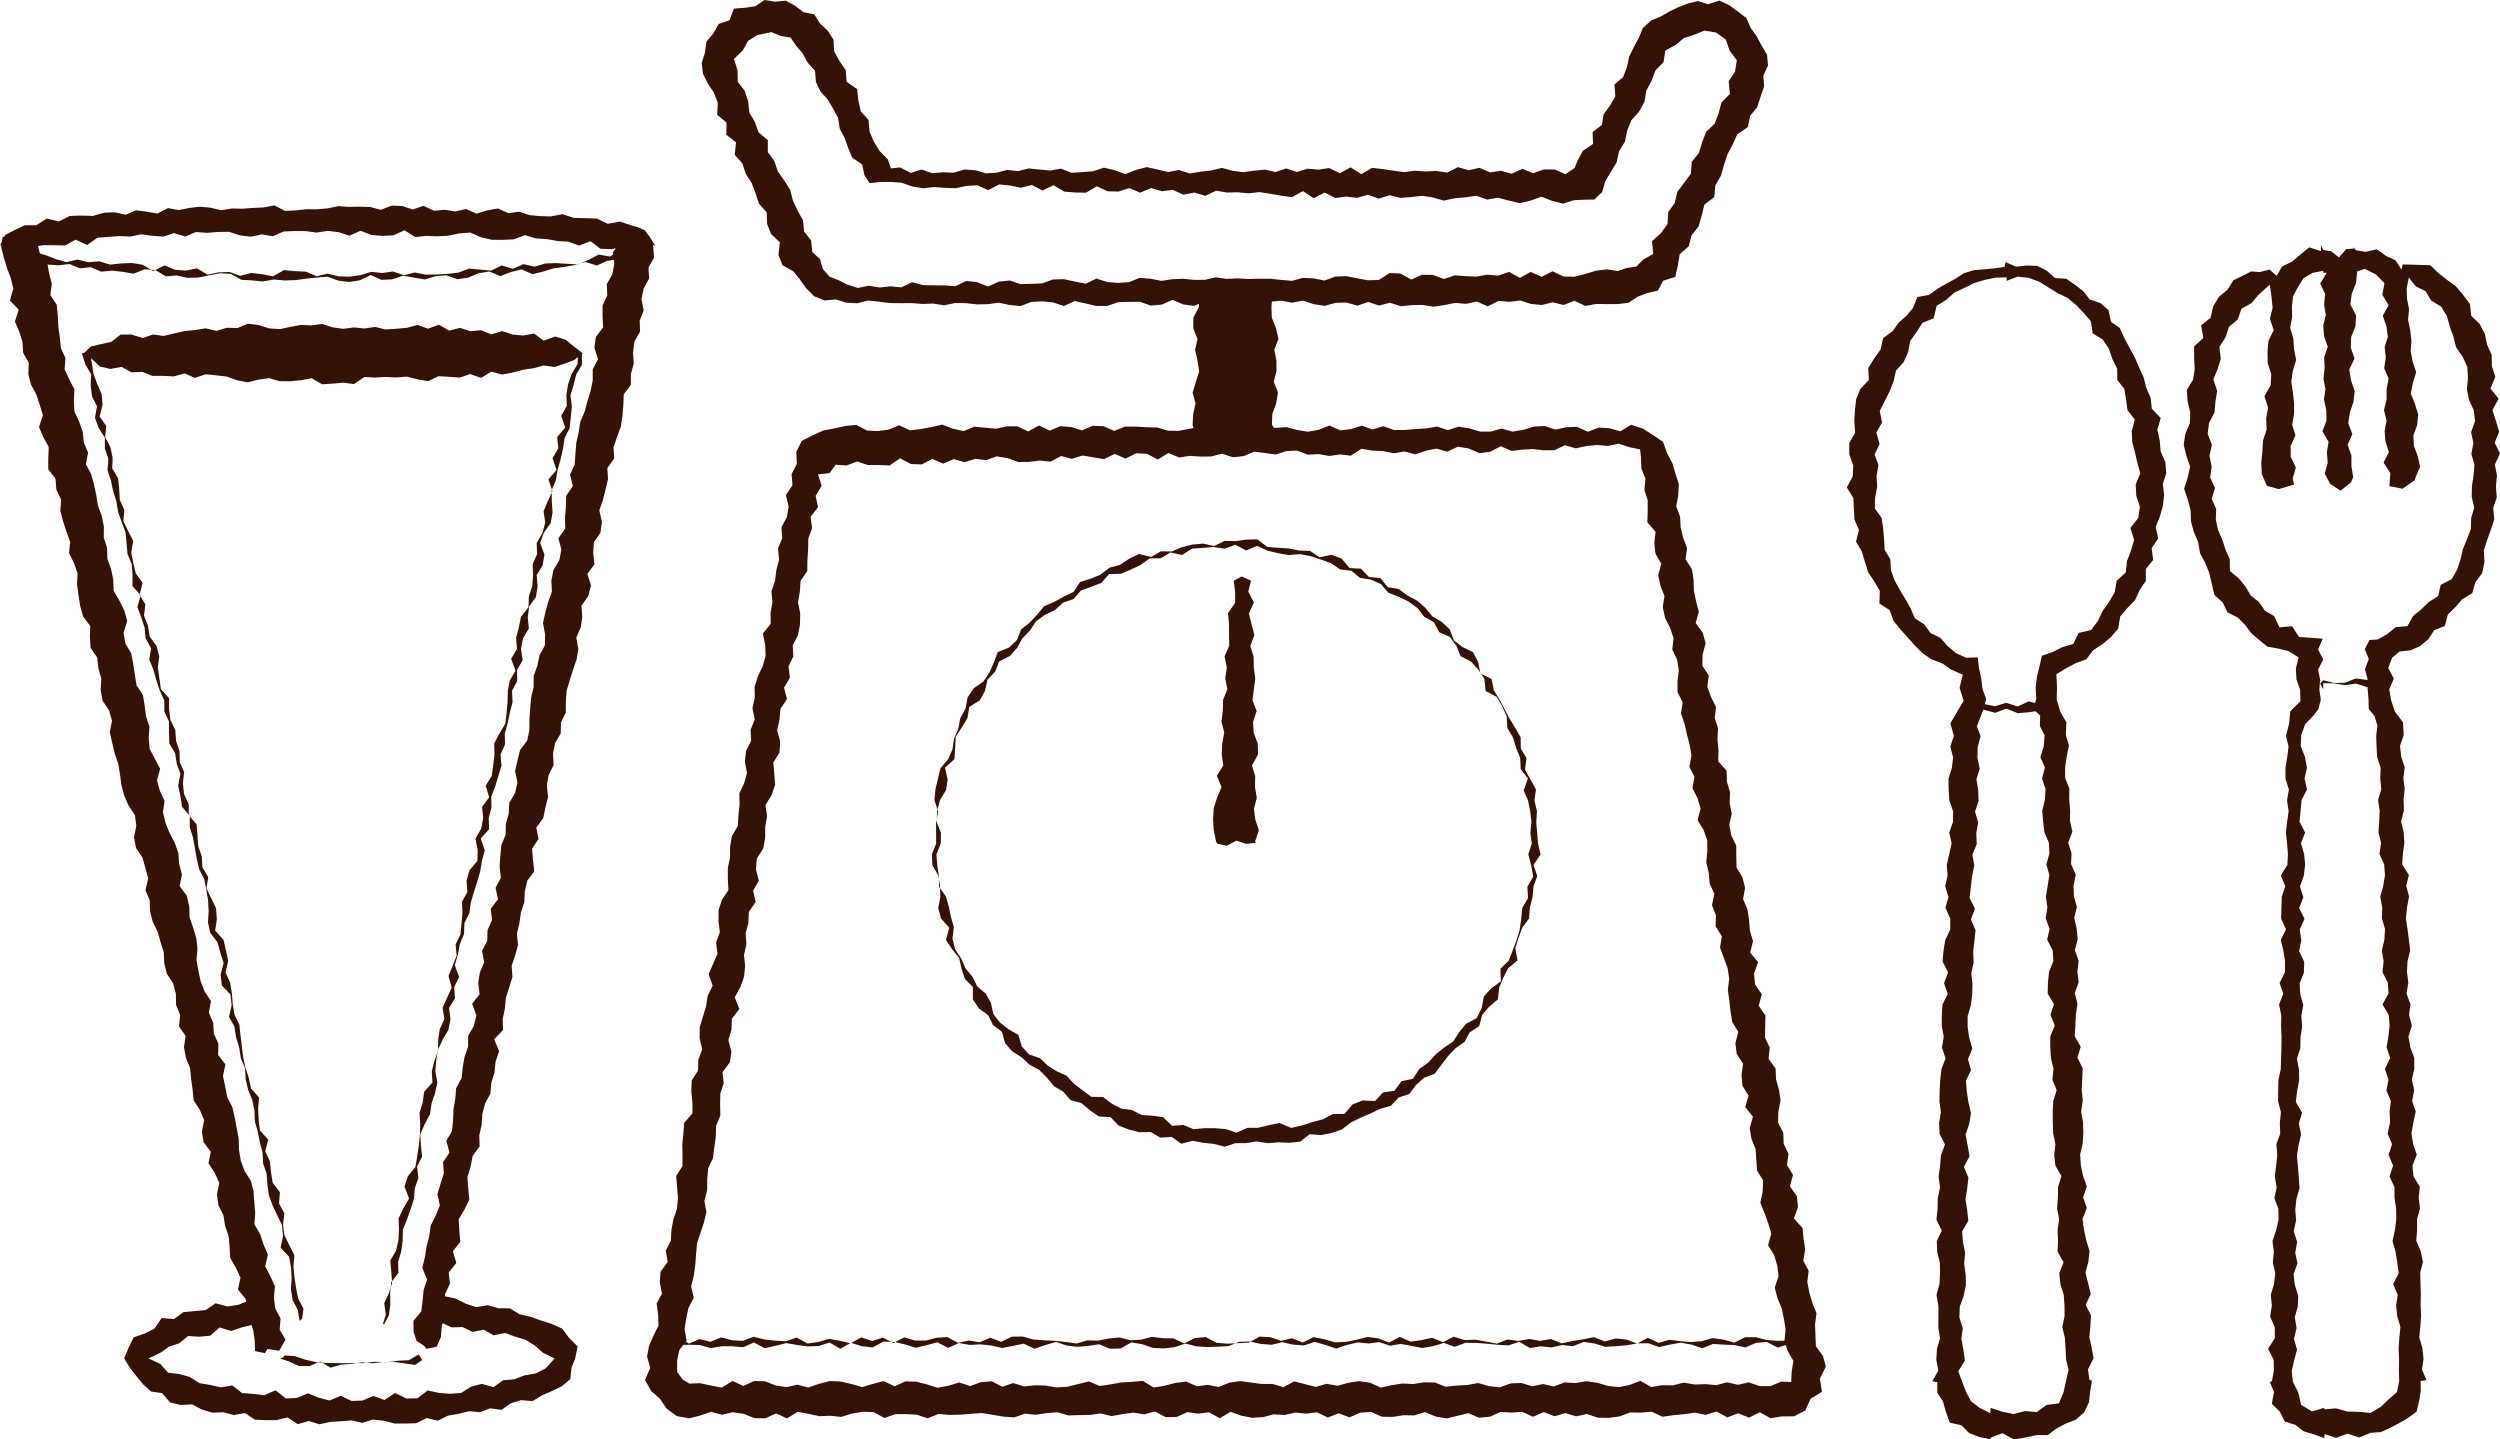 <?xml version="1.0" encoding="utf-8"?>
<!-- Generator: Adobe Illustrator 15.1.0, SVG Export Plug-In . SVG Version: 6.00 Build 0)  -->
<!DOCTYPE svg PUBLIC "-//W3C//DTD SVG 1.1//EN" "http://www.w3.org/Graphics/SVG/1.1/DTD/svg11.dtd">
<svg version="1.1" id="レイヤー_1" xmlns="http://www.w3.org/2000/svg" xmlns:xlink="http://www.w3.org/1999/xlink" x="0px"
	 y="0px" width="490.246px" height="282.27px" viewBox="0 0 490.246 282.27" enable-background="new 0 0 490.246 282.27"
	 xml:space="preserve">
<path fill="#351207" d="M308.617,39.266l2.125-0.109l1.901-0.025l1.526-1.441l0.606-2.124l1.115-1.875l1.138-1.864l0.465-2.187
	l1.152-1.854l0.442-2.191l0.82-2.015l1.505-1.686l1.056-1.899l0.375-2.228l1.017-1.918l0.773-2.037l1.589-1.641l0.335-2.247
	l2.102-1.17l1.538-1.288l1.917-0.611l2.105-0.855l2.289,0.374l1.91,1.36l0.765,2.21l1.403,1.858l-0.355,2.275l-1.241,1.815
	l0.241,2.535l-1.637,1.634l-0.578,2.138l-0.768,2.046l-1.675,1.612l-0.794,2.029l-0.621,2.111l-1.408,1.738l-0.171,2.33l-1.32,1.777
	l-1.338,1.772l-0.508,2.165l-1.271,1.802l-0.146,2.339l-1.272,1.801l-1.767,1.561l0.234,2.519l-1.964,1.102l-1.327,1.357
	l-1.89,0.289l-1.753,0.595l-2.146-0.329l-2.136,0.268l-2.125,0.641l-2.128,0.544l-2.135-0.052l-2.149-1.022l-2.112,1.091
	l-2.148-0.956l-2.114,1.168l-2.151-1.18l-2.121,0.733l-2.135-0.185l-2.127,0.372l-2.132-0.086l-2.135-0.154l-2.119,0.719
	l-2.141-0.807l-2.132-0.034l-2.115,0.951l-2.147-1.203l-2.129-0.075l-2.104,1.36l-2.13,0.057l-2.137-0.403l-2.136-0.405l-2.13,0.08
	l-2.117,0.782l-2.138-0.436l-2.131-0.085l-2.122,0.575l-2.133-0.184l-2.134-0.238l-2.13,0.008l-2.128,0.049l-2.133-0.122
	l-2.128,0.103l-2.134-0.305l-2.119,0.484l-2.129,0.014l-2.134-0.215l-2.13,0.074l-2.123,0.333l-2.134-0.408l-2.131-0.189
	l-2.113,0.853l-2.126,0.147l-2.132-0.166l-2.142-0.68l-2.112,1.007l-2.135-0.433l-2.134-0.459l-2.126,0.053l-2.113,0.768
	l-2.126,0.087l-2.126,0.061l-2.139-0.715l-2.126,0.226l-2.113,0.967l-2.143-0.87l-2.131-0.237l-2.108,1.04l-2.128-0.159
	l-2.125-0.011l-2.125-0.048l-2.134-0.571l-2.109,1.011l-2.128-0.206l-2.122,0.24l-2.134-0.361l-2.121,0.448l-2.14-0.676l-1.59-0.817
	l-1.845-0.73l-1.309-1.48l-0.558-1.956l-1.52-1.409l-0.224-2.249l-1.372-1.744l-0.225-2.244l-1.071-1.872l-0.9-1.946l-0.541-2.101
	l-1.143-1.834l-1.274-1.78l-0.68-2.041l-1.285-1.775v-2.339l-1.829-1.534l-0.703-2.031l-1.097-1.853l-0.242-2.235l-0.679-2.038
	l-1.343-1.744l-0.044-2.231l-0.691-2.257l1.731-1.671l1.015-1.867l1.82-1.134l2.745-0.587l1.816,0.752l1.964,0.311l1.109,1.644
	l1.25,1.455l0.99,1.818l1.44,1.594L160,16.078l0.887,1.855l1.435,1.591l1.041,1.781l0.985,1.804l0.323,2.134l0.957,1.816
	l0.691,1.952l0.796,1.901l1.948,1.334l0.443,2.074l1.023,1.597l1.979-0.229l2.138-0.012l2.13,0.15l2.117,0.739l2.126,0.359
	l2.136-0.239l2.125,0.153l2.13,0.065l2.142-0.447l2.133-0.126l2.11,0.955l2.157-1.122l2.126,0.217l2.118,0.438l2.144-0.543
	l2.103,1.078l2.151-1.03l2.1,1.247l2.126,0.178l2.125,0.043l2.153-1.257l2.104,0.98l2.128,0.054l2.143-0.689l2.108,0.9l2.15-0.902
	l2.115,0.627l2.134-0.273l2.107,0.953l2.139-0.431l2.113,0.659l2.152-1.02l2.119,0.367l2.13-0.05l2.124,0.197l2.134-0.232
	l2.119,0.334l2.117,0.363l2.121,0.294l2.156-1.193l2.097,1.397l2.152-1.112l2.101,1.068l2.134-0.274l2.12,0.246l2.14-0.597
	l2.112,0.745l2.143-0.654l2.115,0.522l2.13-0.172l2.131-0.244l2.118,0.327l2.109,0.615l2.136-0.45l2.13-0.196l2.134-0.309
	l2.111,0.752l2.135-0.36l2.114,0.549l2.113,0.511l2.136-0.489l2.141-0.779l2.105,0.818l2.109,0.549L308.617,39.266z M149.938,0
	l-1.814,1.219l-1.975,0.302l-2.251,0.17l-0.835,2.265l-2.132,0.746L139.9,6.516l-1.377,1.672l-0.284,2.128l-0.648,2.05l0.275,2.127
	l0.962,1.924l1.132,1.699l0.785,2.003l-0.102,2.391l1.83,1.538l-0.044,2.362l1.9,1.506l-0.25,2.45l1.501,1.676l0.661,2.05
	l1.171,1.825l0.751,2.009l0.69,2.037l1.488,1.684l0.092,2.299l0.797,1.985l1.702,1.593l-0.273,2.457l0.76,2l2.184,1.257l1.268,1.591
	l1.229,1.721l1.553,1.538l2.01,0.832l2.226-0.203l2.041,0.639l2.141,0.12l2.142-0.54l2.137,0.22l2.138,0.274l2.137,0.027
	l2.134-0.015l2.132,0.158l2.135-0.069l2.136,0.341l2.134-0.45l2.135,0.022l2.133,0.25l2.135-0.037l2.133-0.298l2.134,0.441
	l2.132,0.226l2.13-0.818l2.133-0.112l2.133,0.201l2.13,0.716l2.128-0.972l2.13,0.468l2.133,0.494l2.131-0.018l2.132-0.732
	l2.133-0.053l2.133-0.025l2.131,0.75l2.132-0.19l2.133-0.934l2.132,0.906l2.132,0.273l2.131-1.006l2.133,0.195l2.132,0.046
	l2.131,0.083l2.13,0.606l2.131-0.976l2.131,0.242l2.133-0.205l2.131,0.395l2.131-0.412l2.13,0.712l2.129,0.319l2.131-0.596
	l2.13-0.05l2.131,0.597l2.133-0.715l2.131,0.701l2.129-0.553l2.129,0.698l2.129-0.226l2.127-0.041l2.13,0.351l2.128-0.308
	l2.131-0.45l2.131,0.201l2.132-0.461l2.13,0.943l2.128-1.057l2.127,0.174l2.128-0.259l2.127,0.681l2.127,0.199l2.126-0.528
	l2.128,0.532l2.127-0.83l2.128,1.02l2.129-0.397l2.132,0.031l2.13-0.009l2.086-0.258l1.8-1.196l1.853-0.708l2.112-0.486l1.021-1.929
	l2.368-0.75l0.505-2.186l0.366-2.244l1.774-1.567l0.555-2.149l1.385-1.752l0.601-2.125l0.537-2.154l1.936-1.48l0.212-2.31
	l1.097-1.886l0.595-2.126l0.693-2.081l1.013-1.923l0.898-1.982l2.069-1.416l0.447-2.197l1.4-1.737l0.675-2.082l0.67-1.973
	l-0.148-2.107l0.917-1.999l-0.196-2.101l-1.099-1.845l-0.948-1.777l-1.152-1.625l-0.872-1.948l-1.649-1.268l-1.693-1.256
	l-1.935-0.88l-2.238,0.702l-1.959-0.619l-1.972,0.47l-1.847,0.729l-1.757,0.842l-1.697,0.97l-1.959,0.831l-1.561,1.428l-0.801,1.956
	l-0.987,1.815l-0.907,1.854l-0.444,2.072l-0.732,1.929l-1.708,1.462l0.167,2.362l-1.041,1.778l-1.24,1.687l-0.354,2.104
	l-1.816,1.408l0.082,2.32l-1.968,1.334l-1.006,1.796l-0.651,1.595l-1.789,1.216l-2.114-0.933l-2.109-0.004l-2.11,0.739l-2.109-0.852
	l-2.107,0.952l-2.104-0.579l-2.107,0.321l-2.107-0.903l-2.107,0.48l-2.108-0.61l-2.106,1.068l-2.105-0.317l-2.106,0.1l-2.105-0.149
	l-2.106,0.282l-2.103-0.285l-2.105-0.314l-2.105-0.246l-2.102,1.243l-2.102-1.349l-2.103,1.162l-2.104-1.019l-2.105,0.322
	l-2.099-0.195l-2.105,0.646l-2.105-0.696l-2.105,0.702l-2.104-0.473l-2.106,0.22l-2.104,0.294l-2.103-0.278l-2.105-0.565
	l-2.105,0.499l-2.104,0.245l-2.104,0.358l-2.102-0.705l-2.104,0.411l-2.103-0.5l-2.105-0.463l-2.104,0.539l-2.104,0.828l-2.102-0.77
	l-2.102-0.499l-2.102,0.718l-2.102,0.157l-2.104,0.136l-2.105-0.815l-2.104,0.371l-2.101-0.194l-2.102-0.218l-2.101,0.526
	l-2.1-0.237l-2.101,0.55L193.325,34l-2.103-0.627l-2.104-0.132l-2.104,0.627l-2.102-0.087l-2.102,0.184l-2.1-0.722l-2.099,0.67
	l-2.099-1.077l-1.798,0.187l-0.615-1.762l-1.61-1.645l-1.141-1.847l-0.836-1.98l-0.188-2.268l-1.521-1.676l-0.48-2.131l-0.243-2.24
	l-2.07-1.436l-0.161-2.274l-1.235-1.804l-1.042-1.885l-0.121-2.294l-1.124-1.754l-1.513-1.406l-1.125-1.788l-2.148-0.449l-1.61-1.24
	l-1.842-1.014l-2.099,0.191L149.945,0H149.938z"/>
<polygon fill="#351207" points="250.065,87.532 247.804,87.885 245.593,86.847 243.379,87.011 241.165,87.792 238.95,88.104 
	236.731,87.87 234.725,87.252 234.47,85.378 233.867,83.282 233.986,81.183 234.446,79.085 233.873,76.985 234.512,74.887 
	235.166,72.788 234.823,70.688 234.352,68.592 234.837,66.493 234.003,64.391 234.012,62.29 235.112,60.188 235.055,58.083 
	234.846,56.327 236.721,56.161 238.933,56.083 241.147,55.613 243.361,55.608 245.576,56.04 247.794,56.08 250.222,55.757 
	249.489,58.076 249.326,60.173 249.397,62.271 250.225,64.369 250.697,66.47 249.882,68.566 250.3,70.667 250.322,72.766 
	249.781,74.863 250.611,76.961 250.267,79.062 249.503,81.165 249.423,83.266 250.672,85.364 "/>
<path fill="#351207" d="M349.328,277.756l-2.12,0.36l-2.12-1.176L342.969,278l-2.119-0.862l-2.118,0.809l-2.119-1.151l-2.118,0.651
	l-2.118-0.421l-2.119,0.298l-2.119,0.193l-2.119,0.312l-2.12-1.001l-2.12,0.194l-2.119-0.035l-2.118,0.781l-2.117,0.282
	l-2.116-0.042l-2.116-0.73l-2.115,0.465l-2.114-0.631l-2.114,0.613l-2.114-0.816l-2.114,0.911l-2.115-0.965l-2.115,0.153
	l-2.115-0.129l-2.116,0.94l-2.117,0.196l-2.118-0.891l-2.12,0.521l-2.121,0.511l-2.12-0.364l-2.12-0.884l-2.118,0.651l-2.117-0.034
	l-2.117,0.33l-2.117-0.037l-2.116-0.944l-2.117,0.15l-2.117,0.918l-2.118-0.801l-2.119,0.838l-2.119-1.021l-2.122,0.251
	l-2.121-0.212l-2.12,0.481l-2.119-0.13l-2.119,0.555l-2.118,0.125l-2.118-0.415l-2.119-0.758l-2.12,1.252l-2.121-1.158l-2.122,0.269
	l-2.122-0.293l-2.12,0.95l-2.12,0.029l-2.119-1.119l-2.121,0.571l-2.12-0.346l-2.122,0.303l-2.123,0.382l-2.121-0.518l-2.12,0.288
	l-2.121,0.036l-2.122,0.067l-2.122-0.623l-2.123,0.166l-2.121,0.32l-2.121-0.215l-2.122,0.732l-2.124-0.15l-2.122-0.357
	l-2.122-0.346l-2.123,0.152l-2.123,0.173l-2.118,0.045l-2.121-0.184l-2.123,0.845l-2.12-0.699l-2.119-0.123l-2.119,0.016
	l-2.124,0.742l-2.123-1.147l-2.121-0.068l-2.122,0.36l-2.125,0.646l-2.122-0.222l-2.125,0.084l-2.124-0.459l-2.126-0.41
	l-2.125,1.302l-2.125-0.985l-2.126,0.979l-2.122-0.046l-2.125-0.842l-2.127-0.313l-2.128,0.486l-2.128-0.564l-2.131,0.722
	l-2.132,0.549l-2.45-0.44l-1.986-1.442l-1.308-1.925l-1.745-1.558l-1.196-2.173l1.023-2.347l-0.627-2.234l0.388-2.072l0.871-1.995
	l0.976-1.976l-0.051-2.143l-0.306-2.183l1.042-1.966l-0.423-2.202l0.157-2.108l1.399-1.91l-0.382-2.196l0.999-1.977l0.11-2.119
	l0.392-2.076l0.691-2.029l0.205-2.106l-0.181-2.168l-0.173-2.166l1.219-1.94l0.018-2.133l-0.04-2.144l0.212-2.101l0.153-2.111
	l1.629-1.875l-0.011-2.139l-0.217-2.173l0.081-2.126l1.245-1.941l0.053-2.132l0.754-2.019l-0.505-2.219l0.032-2.133l0.608-2.04
	l0.62-2.038l0.331-2.085l0.965-1.983l-0.788-2.267l0.878-2.001l0.859-2.003l-0.27-2.183l0.727-2.021l-0.251-2.18l0.01-2.138
	l0.647-2.035l1.288-1.935l-0.125-2.162l0.004-2.14l0.432-2.071l0.014-2.137l0.361-2.082l1.156-1.956l0.121-2.122l0.225-2.104
	l-0.058-2.15l0.94-1.991l0.573-2.05l-0.428-2.21l0.252-2.101l0.983-1.983l-0.11-2.16l0.809-2.007l-0.444-2.212l0.461-2.068
	l-0.033-2.145l0.641-2.035l0.942-1.987l0.574-2.05l-0.082-2.156l-0.458-2.214l1.535-1.895l-0.02-2.147l0.359-2.084l-0.184-2.174
	l0.699-2.03l0.256-2.104l0.536-2.058l-0.217-2.179l0.824-2.013l-0.137-2.163l1.06-1.974l0.345-2.092l-0.543-2.234l1.294-1.938
	l-0.171-2.179l1.024-1.989l-0.108-2.376l1.084-2.15l2.154-1.098l2.065-0.935l2.242-0.422l2.106-0.476l2.107-0.202l2.109,1.115
	l2.11,0.091l2.11-0.274l2.108-0.855l2.107,0.99l2.107-0.249l2.106-0.387l2.105-0.484l2.106,0.817l2.106,0.443l2.106-0.852
	l2.107,0.199l2.108,0.203l2.109-0.465l2.11-0.007l2.111,1.007l2.109-1.182l2.108,1.013l2.107-0.871l2.108,0.17l2.107,0.662
	l2.108-0.916l2.109,0.091l2.109,0.924l2.112-0.848l2.111,0.002l2.109,0.126l2.109,0.048l2.108,0.631l2.109,0.024l2.11-0.401
	l2.111-0.398l2.111,0.715l2.111-0.896l2.109,0.426l2.109-0.438l2.111,0.822l2.111-0.575l2.112,0.17l2.109-0.155l2.11,0.567
	l2.111,0.337l2.112-0.372l2.111-0.845l2.111,0.953l2.111-0.254l2.112-0.669l2.106,0.753l2.11-0.652l2.112,0.76l2.108-0.01
	l2.108-0.182l2.108-0.13l2.112-0.357l2.111,0.692l2.11-0.671l2.11,0.334l2.114,0.633l2.112-0.012l2.113-0.599l2.113,0.614
	l2.114-0.34l2.113-0.653l2.115-0.099l2.114,0.687l2.111-0.453l2.113-0.082l2.115,0.962l2.117-0.812l2.117,0.127l2.121,0.598
	l2.12-1.28l2.349,0.764l1.967,1.282l1.947,1.287l0.787,2.208l1.07,2.04l0.581,2.041l0.659,2.027l-0.116,2.157l-0.394,2.202
	l0.758,2.01l0.11,2.117l0.502,2.052l0.75,2.012l-0.299,2.187l1.263,1.927l0.318,2.085l0.064,2.128l0.416,2.072l0.548,2.049
	l-0.613,2.245l1.389,1.912l0.556,2.048l-0.6,2.241l-0.046,2.146l1.27,1.928l-0.294,2.187l0.724,2.018l0.994,1.974l-0.262,2.182
	l0.655,2.031l-0.123,2.161l0.211,2.107l-0.059,2.152l1.649,1.869l0.055,2.133l0.604,2.041l-0.063,2.15l0.41,2.071l-0.485,2.222
	l0.401,2.073l0.963,1.981l0.016,2.141l0.037,2.138l1.164,1.95l0.519,2.056l-0.389,2.206l0.842,2.001l0.327,2.087l0.163,2.116
	l0.614,2.041l-0.562,2.238l1.556,1.884l-0.802,2.275l0.207,2.108l1.329,1.922l-0.611,2.246l1.314,1.926l-0.045,2.15l-0.048,2.151
	l0.943,1.987l-0.239,2.185l1.386,1.914l0.089,2.129l0.574,2.049l0.315,2.093l-0.45,2.213l-0.034,2.149l1.025,1.975l0.059,2.132
	l0.954,1.982l-0.304,2.191l1.184,1.948l-0.605,2.245l1.36,1.917l0.226,2.106l-0.799,2.279l1.689,1.863l0.211,2.112l0.306,2.095
	l-0.377,2.21l1.068,1.969l-0.277,2.193l0.402,2.081l0.593,2.045l0.81,2.012l-0.278,2.195l0.075,2.138l0.088,2.135l1.392,1.922
	l0.559,2.064l-1.172,2.382l0.411,2.562l-2.231,1.357l-1.048,2.319l-2.209,1.138L349.328,277.756z M163.863,91.135l-1.201,1.65
	l-2.25,0.239l0.714,2.255l-1.182,1.954l0.467,2.215l-1.468,1.91l0.313,2.19l-0.747,2.024l-0.036,2.135l-0.141,2.119l-0.023,2.14
	l-1.32,1.934l-0.139,2.122l-0.366,2.088l0.44,2.215l-0.053,2.141l-0.374,2.088l-1.053,1.979l0.127,2.166l-0.954,1.994l0.275,2.187
	l-1.138,1.963l0.568,2.234l-1.284,1.941l-0.179,2.115l-0.459,2.072l0.597,2.24l-0.138,2.125l-1.212,1.957l0.182,2.178l0.174,2.175
	l-0.693,2.036l-1.204,1.955l0.312,2.194l-0.365,2.088l-0.006,2.145l-0.369,2.088l-1.264,1.948l-0.184,2.12l0.575,2.24l-1.123,1.969
	l0.496,2.226l-1.339,1.934l-0.085,2.134l-0.541,2.062l0.143,2.172l-0.46,2.076l0.216,2.183l-0.208,2.115l-0.742,2.029l-1.081,1.978
	l0.904,2.292l-1.476,1.917l-0.067,2.138l-0.621,2.05l0.607,2.245l-0.305,2.103l-1.437,1.922l0.233,2.186l-0.674,2.043l-0.033,2.145
	l0.046,2.152l-0.844,2.015l-0.048,2.143l-0.296,2.1l-0.265,2.104l-0.946,1.996l-0.169,2.124l-0.016,2.147l-0.544,2.062l0.391,2.212
	l-0.482,2.074l-0.684,2.041l-0.675,2.046l-0.181,2.121l-0.162,2.129l-0.288,2.105l-0.515,2.071l0.501,2.232l-1.022,1.987
	l-0.454,2.079l-0.317,2.104l0.4,2.219l-1.467,1.923l-0.401,2.096l0.022,2.163l1.053,1.44l1.32,0.824l2.12-0.084l2.12,0.459
	l2.12,0.41l2.119-1.302l2.118,0.985l2.118-0.979l2.119,0.046l2.119,0.841l2.118,0.314l2.119-0.486l2.12,0.563l2.119-0.721
	l2.121-0.549l2.119,0.089l2.118,0.49l2.117,0.604l2.117-0.633l2.115-0.543l2.116,1.032l2.114-0.974l2.115,0.054l2.114,0.544
	l2.115,0.649l2.114-0.393l2.115-0.648l2.116,0.718l2.116-0.768l2.117-0.18l2.119,1.078l2.12-0.727l2.121,0.672l2.12-0.229
	l2.119,0.059l2.119,0.359l2.118-0.132l2.116-0.523l2.117-0.515l2.117,0.896l2.116-0.322l2.118-0.379l2.118-0.125l2.118-0.184
	l2.121,1.31l2.122-0.35l2.121-0.56l2.12-0.258l2.119,0.92l2.119-0.286l2.118,0.423l2.118-0.85l2.119-0.308l2.12,0.277l2.121,0.287
	l2.122-0.004l2.122,0.638l2.119-1.138l2.12,0.548l2.119,0.53l2.12-0.612l2.121,0.396l2.122-0.595l2.123-0.329l2.121,0.315
	l2.12,0.964l2.121-0.467l2.121-0.335l2.123,0.097l2.122-0.325l2.121,0.025l2.121,0.83l2.122-0.217l2.124-0.113l2.122-0.397
	l2.122,0.611l2.122,0.239l2.124-0.772l2.117-0.085l2.121,0.655l2.123-0.452l2.12,0.48l2.119-0.79l2.12,0.127l2.123-0.373l2.123,0.31
	l2.121,0.614l2.122,0.24l2.125-0.423l2.122-0.804L323.81,272l2.124-0.36l2.126,0.022l2.124-0.526l2.126,0.368l2.125-0.081
	l2.122,0.201l2.125-0.56l2.128,0.493l2.127-0.478l2.129,0.732l2.131,0.008l2.132-0.891l1.928,0.085l0.08-1.961l0.341-2.194
	l-1.126-1.95l-0.615-2.034l0.221-2.173l-0.336-2.08l-0.441-2.063l-0.815-2l-0.545-2.046l0.754-2.262l-0.256-2.096l-0.616-2.035
	l-1.19-1.94l0.632-2.245l-0.593-2.043l-0.728-2.022l-0.825-2.006l0.461-2.217l0.09-2.155l-1.187-1.941l-0.149-2.114l-0.146-2.114
	l-0.805-2.005l-0.354-2.079l0.647-2.248l-1.512-1.887l0.652-2.249l-1.205-1.941l-0.179-2.114l0.306-2.193l-1.249-1.935l-0.258-2.098
	l0.565-2.234l-1.183-1.943l-0.345-2.083l-0.222-2.104l-0.3-2.092l0.276-2.188l-0.322-2.091l-0.743-2.02l-0.74-2.02l0.36-2.201
	l-1.231-1.937l0.074-2.154l-0.778-2.013l0.464-2.221l-0.914-1.993l-0.181-2.112l-0.498-2.06l0.213-2.178l-0.014-2.141l-0.714-2.026
	l-1.182-1.947l0.594-2.243l-0.597-2.043l-1.007-1.977l0.396-2.211l-0.99-1.979l0.403-2.21l-0.357-2.085l-0.527-2.058l-0.474-2.061
	l-0.698-2.027l0.335-2.2l-1.008-1.975l-0.017-2.137l0.277-2.188l-0.358-2.085l-0.938-1.989l0.258-2.186l-0.682-2.031l-0.991-1.981
	l-0.444-2.071l0.33-2.201l-0.794-2.014l-0.428-2.077l0.601-2.246l-1.148-1.956l-0.223-2.11l0.244-2.185l-1.609-1.879l0.068-2.16
	l-0.005-2.149l-0.643-2.043l0.198-2.187l-0.783-2.023l-0.104-2.348l-0.158-1.382l-2.105-0.422l-2.115-0.705l-2.091,0.463
	l-2.107-0.193l-2.1,0.203l-2.094,0.456l-2.115-0.609l-2.08,0.974l-2.101,0.018l-2.105-0.241l-2.098,0.117l-2.094,0.248l-2.119-0.929
	l-2.076,1.103l-2.096,0.257l-2.121-0.914l-2.111-0.353l-2.083,0.981l-2.117-0.604l-2.094,0.429l-2.089,0.701l-2.112-0.57
	l-2.094,0.358l-2.11-0.431l-2.104-0.092l-2.11-0.366l-2.075,1.365l-2.111-0.25l-2.097,0.306l-2.112-0.37l-2.1,0.11l-2.119-0.798
	l-2.101,0.1l-2.09,0.671l-2.111-0.291l-2.111-0.269l-2.085,0.874l-2.099,0.218l-2.118-0.699l-2.093,0.547l-2.105,0.026l-2.108-0.141
	l-2.098,0.316l-2.123-0.875l-2.078,1.27l-2.13-1.119l-2.108-0.096l-2.082,1.04l-2.125-0.926l-2.085,1.026l-2.108-0.352l-2.111-0.356
	l-2.093,0.65l-2.114-0.548l-2.078,1.098l-2.108-0.217l-2.1,0.275l-2.105,0.014l-2.121-0.762l-2.112-0.342l-2.092,0.735l-2.111-0.248
	l-2.094,0.661l-2.119-0.614l-2.09,0.893l-2.127-0.921l-2.086,1.074l-2.11-0.079l-2.128-1.116l-2.079,1.406l-2.111-0.093
	l-2.111,0.004l-2.126-0.69l-2.067,0.775L163.863,91.135z"/>
<path fill="#351207" d="M242.263,224.177l-2.124,0.692l-2.089-0.548l-2.096-0.223l-2.073-0.379l-2.238,0.563l-1.892-1.341
	l-2.208,0.157l-1.888-1.11l-2.23,0.04l-2.074-0.535l-1.994-0.765l-1.59-1.658l-2.29-0.13l-1.764-1.224l-1.642-1.397l-2.139-0.582
	l-1.444-1.661l-1.829-1.085l-1.373-1.677l-1.482-1.501l-1.914-1.021l-1.543-1.449l-1.851-1.168l-1.4-1.611l-0.617-2.243
	l-1.745-1.314l-0.956-1.917l-1.819-1.334l-1.181-1.781l-0.004-2.435l-1.552-1.563l-0.674-2.019l-0.458-2.091l-1.374-1.72
	l-1.22-1.823l0.653-2.417l-1.594-1.747l-0.578-2.049l0.428-2.239l-0.07-2.108l-0.323-2.066l-1.172-2.014l-0.1-2.125l0.842-2.126
	l-0.011-2.096l-0.011-2.104l0.434-2.066l-0.744-2.22l0.18-2.13l0.493-2.077l0.494-2.073l1.497-1.78l0.858-1.923l0.31-2.113
	l0.826-1.932l0.414-2.12l1.029-1.851l0.389-2.196l1.19-1.777l1.893-1.315l1.175-1.738l0.882-1.961l0.779-2.086l2.225-0.899
	l1.518-1.452l0.853-2.103l1.664-1.326l1.452-1.552l1.385-1.66l2.015-0.87l1.853-1.039l1.917-0.914l1.277-1.95l2.081-0.635
	l1.953-0.817l1.704-1.336l2.071-0.549l1.801-1.21l1.932-0.933l2.399,0.587l1.876-1.105l2.166,0.028l1.974-0.84l2.057-0.503
	l2.105-0.2l2.151,0.486l2.054-1.021l2.121,0.057l2.13-0.3l2.139-0.062l1.989,1.49l2.086,0.168l2.101,0.145l2.06,0.403l2.147,0.077
	l1.837,1.246l2.364-0.49l1.989,0.761l1.54,1.841l2.241,0.12l1.547,1.633l2.266,0.208l1.409,1.772l2.223,0.406l1.702,1.261
	l1.892,1.001l1.594,1.407l1.367,1.658l1.848,1.107l1.553,1.446l0.812,2.142l1.679,1.31l2.073,1.028l1.003,1.917l0.46,2.266
	l2.189,1.073l0.436,2.222l1.106,1.791l0.98,1.864l0.967,1.872l1.134,1.812l1.067,1.862l0.038,2.232l1.117,1.866l-0.3,2.268
	l1.062,1.907l1.089,1.951l-0.3,2.201l0.498,2.073l-0.136,2.138l0.17,2.106l0.186,2.113l0.488,2.139l-1.397,2.044l0.746,2.184
	l-0.74,2.041l-0.183,2.108l-0.535,2.047l-0.162,2.135l-1.339,1.816l-0.705,1.97l-0.636,1.991l0.415,2.437l-1.82,1.516l-0.964,1.864
	l-0.794,1.956l-0.256,2.295l-1.714,1.438l-1.376,1.615l-0.576,2.196l-1.867,1.232l-1.035,1.892l-1.776,1.243l-1.449,1.526
	l-1.289,1.704l-1.305,1.726l-2.09,0.803l-1.575,1.409l-1.329,1.783l-2.099,0.683l-1.493,1.624l-2.11,0.587l-1.904,0.92l-1.945,0.823
	l-1.89,0.947l-1.747,1.358l-2.021,0.687l-2.1,0.421l-2.238-0.17l-1.83,1.46l-2.129,0.219l-2.161-0.089l-2.105,0.172l-2.139-0.347
	l-2.08,0.332L242.263,224.177z M242.263,106.83l-2.115,0.769l-2.143-0.322l-2.125,0.157l-2.132,0.153l-1.942,1.246l-2.266-0.506
	l-1.91,1.143l-2.198,0.026l-1.803,1.321l-1.913,0.894l-1.939,0.807l-2.292,0.061l-1.511,1.72l-1.978,0.768l-2.026,0.73l-1.442,1.67
	l-2.065,0.725l-1.584,1.421l-1.956,0.956l-1.746,1.247l-1.206,1.832l-1.479,1.52l-1.056,1.9l-1.402,1.567l-2.081,1.047l-0.814,2.045
	l-1.492,1.55l-0.49,2.197l-1.007,1.843l-2.068,1.295l-0.362,2.197l-1.111,1.83l-1.189,1.823l-0.119,2.225l-0.13,2.177l-1.872,1.681
	l0.543,2.323l-0.331,2.085l-1.19,1.955L183.784,159l-0.13,2.143l0.872,2.181l-0.05,2.11l-0.842,2.114l0.163,2.107l0.313,2.09
	l0.023,2.127l1.345,1.901l0.578,2l0.42,2.031l0.571,1.995l-0.266,2.292l0.514,2.068l1.197,1.79l0.836,1.934l1.376,1.652l0.917,1.886
	l1.668,1.417l1.027,1.804l0.491,2.231l1.299,1.661l1.693,1.319l1.898,1.079l0.669,2.279l1.435,1.56l2.141,0.737l1.5,1.466
	l1.782,1.104l1.929,0.866l1.457,1.585l1.682,1.273l1.704,1.275l2.313,0.049l1.7,1.298l1.869,0.967l2.122,0.291l1.881,0.967
	l2.133,0.142l2.069,0.288l1.768,1.697l2.173-0.177l2.003,0.832l2.143-0.194l2.101,0.004l2.09,0.165l2.095,0.709l2.131-0.945
	l2.135-0.014l2.093-0.515l2.084-0.425l2.313,0.968l2.104-0.492l2.061-0.662l2.078-0.556l1.931-1.021l2.265-0.02l1.58-1.861
	l1.973-0.78l2.427,0.131l1.552-1.684l2.267-0.354l1.378-1.863l2.253-0.491l1.261-1.925l1.744-1.234l1.438-1.601l1.661-1.335
	l1.8-1.218l1.164-1.839l1.368-1.63l2.048-1.105l0.983-1.953l0.432-2.283l1.451-1.592l1.894-1.388l-0.095-2.462l1.633-1.587
	l0.771-2.004l0.757-2.006l0.62-2.053l0.296-2.139l0.214-2.135l1.128-1.943l-0.146-2.188l1.157-2.012l-0.396-2.193l-0.572-2.161
	l0.686-2.114l-0.275-2.113l0.209-2.137l-0.25-2.11l-0.417-2.085l-0.861-1.995l0.836-2.337l-1.409-1.85l-0.111-2.171l-0.799-1.978
	l-0.607-2.041l-1.104-1.842l-0.134-2.275l-0.874-1.963l-1.077-1.859l-2.18-1.182l-0.246-2.356l-1.164-1.796l-1.443-1.589
	l-2.04-1.075l-0.853-2.056l-1.271-1.726l-2.078-0.918l-1.063-1.965l-1.88-1.071l-1.349-1.712l-1.721-1.259l-1.938-0.935l-2.002-0.79
	l-1.459-1.698l-1.941-0.883l-2.19-0.338L265,111.917l-2.181-0.243l-1.802-1.225l-1.999-0.719l-2.02-0.671l-2.092-0.392l-2.193,0.189
	l-2.069-0.37l-2.061-0.491l-2.047-0.946l-2.171,0.885L242.263,106.83z"/>
<polygon fill="#351207" points="241.927,113.894 242.207,116.049 242.219,118.188 240.816,120.223 241.005,122.37 241.008,124.504 
	241.045,126.644 240.133,128.717 240.573,130.883 240.269,132.999 240.679,135.167 239.847,137.246 239.794,139.381 239.531,141.5 
	240.076,143.679 239.689,145.79 239.578,147.922 239.885,150.083 238.624,152.132 239.547,154.335 238.665,156.415 238.003,158.511 
	237.886,160.645 238.007,162.8 238.463,164.978 238.681,165.451 240.563,165.845 242.45,164.851 244.341,165.479 246.23,165.276 
	246.136,164.978 246.863,162.826 246.168,160.718 245.894,158.6 246.456,156.457 246.102,154.343 246.144,152.212 245.511,150.102 
	246.707,147.939 246.641,145.812 245.851,143.706 245.72,141.581 246.43,139.428 245.6,137.324 245.877,135.183 246.156,133.043 
	245.869,130.92 245.835,128.79 245.184,126.682 245.979,124.526 245.427,122.41 244.908,120.291 245.89,118.127 244.783,116.024 
	245.319,113.869 243.468,113.042 "/>
<polygon fill="#351207" points="350.64,263.642 348.595,264.261 346.482,263.148 344.369,263.331 342.255,264.229 340.142,263.771 
	338.029,263.674 335.917,263.546 333.805,264.399 331.692,263.669 329.581,263.298 327.469,263.678 325.356,264.16 323.244,263.411 
	321.131,263.427 319.018,263.804 316.904,263.994 314.791,264.105 312.68,263.456 310.569,263.146 308.459,263.984 306.35,263.754 
	304.242,264.235 302.134,264.011 300.025,264.344 297.918,263.121 295.81,263.827 293.702,263.711 291.593,263.502 289.484,263.337 
	287.374,263.324 285.264,264.11 283.151,263.338 281.038,263.971 278.924,264.343 276.81,263.929 274.697,263.545 272.585,263.887 
	270.474,263.192 268.363,263.448 266.254,263.244 264.144,263.728 262.033,264.453 259.923,263.747 257.811,263.145 
	255.698,263.839 253.585,263.681 251.47,263.201 249.354,263.712 247.242,263.539 245.129,263.077 243.017,263.12 240.906,263.97 
	238.792,264.08 236.681,264.156 234.568,264.007 232.453,263.473 230.338,264.181 228.223,264.418 226.109,264.327 223.995,263.602 
	221.883,263.237 219.769,264.434 217.655,264.487 215.539,263.608 213.424,263.92 211.309,264.106 209.195,263.865 207.081,263.152 
	204.966,263.771 202.85,264.49 200.734,263.49 198.619,263.934 196.504,264.336 194.389,263.855 192.271,263.628 190.156,263.732 
	188.041,263.368 185.925,264.322 183.808,263.218 181.697,263.799 179.582,264.29 177.466,263.64 175.352,263.146 173.24,263.084 
	171.127,264.225 169.01,264.002 166.893,263.322 164.779,264.483 162.663,263.267 160.545,263.955 158.429,264.035 156.31,263.746 
	154.193,263.378 152.074,263.905 149.956,264.38 147.837,263.268 145.718,264.195 143.602,264.006 141.484,264.004 139.364,264.368 
	137.243,263.757 135.121,263.695 132.996,263.768 131.087,263.324 130.608,262.228 132.983,262.242 135.096,263.478 
	137.208,262.596 139.323,263.117 141.436,262.246 143.549,262.827 145.661,262.929 147.772,262.135 149.886,262.665 
	151.997,262.896 154.109,263.014 156.222,262.286 158.333,263.454 160.447,263.164 162.56,262.542 164.674,262.925 166.787,263.413 
	168.897,262.258 171.009,262.962 173.119,262.302 175.228,263.353 177.336,262.248 179.445,262.892 181.553,262.879 
	183.661,262.326 185.768,262.195 187.875,263.328 189.985,262.871 192.094,263.21 194.204,262.322 196.315,263.134 198.427,262.115 
	200.539,262.088 202.654,262.674 204.768,262.835 206.881,262.929 208.993,263.16 211.104,263.464 213.214,262.844 215.325,262.893 
	217.434,262.485 219.545,262.27 221.656,262.819 223.767,262.711 225.879,262.151 227.993,262.421 230.108,262.456 232.223,263.443 
	234.336,262.375 236.449,262.202 238.561,263.322 240.673,263.491 242.785,263.396 244.896,263.29 247.01,262.109 249.125,262.221 
	251.24,262.931 253.355,262.417 255.47,263.268 257.583,262.199 259.695,262.624 261.809,263.232 263.923,263.14 266.039,262.719 
	268.154,262.177 270.269,262.443 272.383,263.288 274.497,262.156 276.612,263.091 278.729,262.806 280.844,262.33 282.959,263.2 
	285.073,262.121 287.189,262.781 289.307,262.708 291.422,263.082 293.537,263.481 295.653,262.668 297.77,262.963 299.881,262.561 
	301.996,262.942 304.112,262.572 306.226,263.436 308.338,262.972 310.452,262.642 312.568,262.213 314.685,263.046 316.799,262.48 
	318.915,262.674 321.033,263.47 323.149,262.339 325.268,263.336 327.385,262.726 329.504,262.997 331.622,263.181 333.742,263 
	335.859,262.39 337.976,262.703 340.094,263.29 342.215,262.221 344.336,262.225 346.457,262.784 348.582,262.93 350.661,262.893 
	"/>
<path fill="#351207" d="M395.658,54.24l2.169,0.242l2.044,0.75l1.841,1.151l1.815,1.116l1.963,0.942l1.646,1.39l1.493,1.547
	l1.393,1.63l0.361,2.37l1.965,1.21l1.188,1.767l0.688,2.034l0.947,1.889l0.042,2.253l1.37,1.729l0.34,2.098l0.277,2.091l1.434,1.828
	l-0.604,2.257l0.097,2.089l0.52,2.038l0.482,2.068l0.581,2.096l-0.899,2.167l0.104,2.166l0.713,2.236l-0.314,2.173l-1.534,1.964
	l0.713,2.34l-0.61,2.103l-0.783,2.045l-0.231,2.231l-1.798,1.63l-0.368,2.214l-1.079,1.894l-1.26,1.774l-0.97,2.003l-1.334,1.775
	l-2.428,0.576l-1.069,2.149l-2.156,0.65l-1.93,0.96l-2.058,0.72l-0.48,2.084l-0.506,2.073l-0.241,2.123l0.114,2.195l-0.585,2.001
	l1.354,1.243l-0.06,2.045l0.931,1.837l-0.153,2.112l-0.675,2.136l0.895,2.078l-0.563,2.133l0.683,2.085l-0.127,2.114l-0.524,2.129
	l0.167,2.103l0.257,2.099l0.877,2.076l0.109,2.106l-0.608,2.134l0.598,2.092l-0.331,2.124l-0.358,2.124l0.301,2.097l-0.347,2.124
	l0.774,2.081l-0.471,2.129l1.085,2.072l0.128,2.107l-0.848,2.144l-0.218,2.12l-0.048,2.111l1.22,2.066l-0.668,2.138l0.84,2.082
	l-0.884,2.145v2.111l0.13,2.107l0.507,2.096l-0.215,2.12l0.832,2.081l-0.671,2.138l-0.108,2.118l0.018,2.107l0.08,2.108l0.436,2.098
	l-0.231,2.119l0.222,2.101l1.188,2.065l-0.65,2.138l-0.042,2.116l-0.164,2.115l0.418,2.099l-0.317,2.127l0.095,2.109l-0.105,2.118
	l1.188,2.07l-0.847,2.148l0.212,2.105l0.655,2.093l0.16,2.109l0.015,2.112l-0.452,2.132l0.511,2.099l0.133,2.113l0.109,2.114
	l0.473,2.103l-0.477,2.142l-0.491,2.206l-0.911,2.19l-2.438,0.332l-1.925,1.392l-2.258-0.206l-2.251,0.584l-2.265-0.455
	l-2.269-0.752l-0.053,1.048l-2.106-1.059l-1.685-1.296l-0.97-1.817l-0.736-1.949l-0.778-2.125l1.301-2.079l-0.3-2.119l-0.404-2.122
	l0.287-2.103l-0.675-2.125l0.086-2.107l0.747-2.09l0.441-2.098l-0.034-2.109l-0.312-2.118l0.21-2.105l-0.427-2.124l-0.167-2.114
	l1.216-2.081l-0.231-2.115l-0.332-2.118l0.339-2.102l0.243-2.105l-0.894-2.134l1.115-2.085l-0.385-2.12l-0.392-2.121l0.706-2.093
	l0.351-2.102l-0.505-2.125l-0.316-2.122l-0.168-2.115l0.991-2.087l-0.598-2.127l0.853-2.094l-0.606-2.126l-0.312-2.119l0.004-2.113
	l0.622-2.098l0.269-2.102l0.06-2.109l-0.235-2.119l0.454-2.1l-0.087-2.11l0.243-2.104l0.222-2.108l-0.904-2.136l0.781-2.091
	l-1.051-2.139l0.261-2.108l0.23-2.105l0.441-2.106l-0.384-2.123l0.866-2.093l-0.097-2.117l0.369-2.107l-0.606-2.13l0.684-2.095
	l-0.065-2.117l-0.358-2.127l0.653-2.101l-0.459-2.13l0.071-2.119l0.566-2.113l-0.729-1.921l0.68-1.785l0.577-1.512l0.556-2.066
	l-0.72-1.983l-0.245-2.062l-0.448-2.031l-0.241-2.08l-2.277,0.066l-1.963-0.894l-1.66-1.391l-1.411-1.612l-1.928-0.947l-1.254-1.7
	l-1.842-1.204l-0.851-1.986l-1.025-1.82l-1.082-1.788l-1.019-1.837l-0.699-1.98l-0.129-2.159l-1.108-1.837l-0.117-2.117
	l-0.175-2.077l-0.299-2.044l-1.35-1.926l0.068-2.114l0.413-2.116l-0.139-2.076l0.382-2.104l-0.751-2.159l0.97-2.038l-0.646-2.232
	l1.135-1.958l-0.457-2.283l1.002-1.948l0.947-1.93l0.773-1.967l0.477-2.098l1.488-1.637l0.865-1.917l0.418-2.219l1.233-1.753
	l1.177-1.804l2.19-0.908l0.578-2.421l1.857-1.16l1.623-1.446l1.97-0.921l1.936-0.963l2.073-0.617l2.118-0.428l2.157-0.061
	l0.002,0.378v0.315L395.658,54.24z M393.076,52.338l-1.989,0.281l-1.989,0.193l-2.026,0.173l-1.943,0.579l-1.712,1.13l-1.768,0.933
	l-1.722,1.022l-1.635,1.164l-2.304,0.432l-0.827,2.112l-1.291,1.561l-1.556,1.351l-1.165,1.677l-1.875,1.36l-0.489,2.225
	l-1.266,1.775l-1.157,1.862l0.115,2.369l-1.662,1.707l-0.825,2.033l-0.248,2.188l-0.111,2.191l0.158,2.208l-1.147,2.032l0.001,2.181
	l0.774,2.191l-0.092,2.138l-1.167,2.179l1.278,2.064l0.112,2.126l0.112,2.139l0.873,1.998l-0.566,2.323l1.142,1.914l0.604,2.047
	l0.633,2.046l1.213,1.802l1.071,1.835l-0.081,2.477l2.015,1.292l0.732,2.082l1.355,1.665l1.429,1.598l1.431,1.599l1.521,1.527
	l1.786,1.206l2.051,0.759l1.734,1.216l2.29,1.024l-0.625,2.568l0.802,2.531l-1.319,2.219l-1.288,2.196l0.682,2.479l-0.693,2.093
	l0.552,2.123l-0.259,2.104l-0.653,2.094l0.035,2.109l0.126,2.11l0.746,2.126l-0.021,2.107l-0.739,2.088l0.467,2.119l-0.462,2.098
	l-0.49,2.098l0.171,2.114l-0.478,2.099l0.644,2.125l-0.602,2.094l0.954,2.131l-0.002,2.109l-0.979,2.085l-0.349,2.101l-0.18,2.107
	l1.09,2.137l-0.799,2.09l0.709,2.126l-1.015,2.085l-0.131,2.108l-0.002,2.11l0.377,2.119l-0.345,2.103l0.699,2.128l-0.802,2.092
	l-0.24,2.105l-0.112,2.107l-0.051,2.11l0.306,2.119l-0.363,2.098l0.09,2.111l1.061,2.138l-0.782,2.09l-0.174,2.103l-0.294,2.102
	l0.287,2.119l-0.449,2.101l-0.035,2.108l-0.237,2.104l1.057,2.14l-0.978,2.087l0.081,2.116l0.526,2.125l0.026,2.115l-0.115,2.11
	l-0.583,2.099l0.379,2.123l0.004,2.111l-0.025,2.113l0.343,2.125l-0.607,2.1l-0.126,2.115l0.395,2.13l-1.18,2.09l0.985,0.188
	l-0.009,2.058l1.137,1.753l0.547,1.987l0.766,2.128l2.287,0.519l1.518,1.534l2.004,0.762l2.143,0.435l0.113-0.327l2.248-0.853
	l2.269,1.224l2.256-0.375l2.255-0.481l2.107,0.008l1.734-1.306l1.748-0.921l2.015-0.789l1.653-1.436l0.936-1.977l0.253-2.155
	l0.341-2.1l-0.481-0.121l-0.298-2.097l1.085-2.15l-0.362-2.097l-0.462-2.094l0.208-2.118l0.111-2.112l-1.024-2.068l0.983-2.146
	l-0.514-2.088l-0.521-2.088l0.572-2.13l0.222-2.119l-0.636-2.088l-0.446-2.094l-0.298-2.1l0.857-2.14l-0.728-2.082l0.722-2.136
	l-0.737-2.083l-0.443-2.096l-0.127-2.105l0.491-2.128l0.138-2.116l-0.071-2.106l-0.365-2.098l0.322-2.124l-0.218-2.104l0.112-2.114
	l0.092-2.115l-1.036-2.071l0.649-2.138l-1.18-2.067l0.129-2.115l0.101-2.116l0.309-2.124l-0.512-2.088l0.732-2.138l-0.226-2.104
	l0.236-2.118l-0.737-2.08l0.553-2.131l-0.197-2.104l-0.486-2.094l0.521-2.13l-0.59-2.09l-0.06-2.112l0.435-2.127l-0.921-2.08
	l0.088-2.116l-0.656-2.092l0.824-2.143l-0.46-2.097l0.02-2.117l-0.184-2.104l0.027-2.114l-0.811-2.087l-0.023-2.115l0.323-2.13
	l0.429-2.138l-0.612-2.099l0.113-2.446l-1.21-2.143l-0.69-2.35l0.064-2.469l-0.127-2.481l1.922-1.166l1.871-1.005l2.096-0.758
	l1.321-1.778l1.839-1.178l1.663-1.412l1.417-1.65l0.386-2.37l1.378-1.633l1.537-1.586l0.905-1.955l1.217-1.821l-0.01-2.314
	l1.435-1.775l-0.29-2.323l1.274-1.884l-0.481-2.282l0.812-2.021l0.597-2.086l0.246-2.137l-0.254-2.16l0.674-2.148l-0.19-2.164
	l-0.919-2.096l-0.176-2.133l-0.46-2.091l0.652-2.314l-1.741-1.806l-0.234-2.143l-0.85-1.965l-0.534-2.075l-0.88-1.944l-0.853-1.957
	l-1.01-1.881l-1.021-1.876l-0.895-1.989l-1.738-1.235l-0.482-2.283l-1.568-1.372l-2.111-0.729l-1.291-1.633l-1.622-1.253
	l-1.701-1.162l-2.195-0.14l-1.606-1.428l-1.868-0.961l-2.102-0.069l-2.075,0.218l-1.796-0.768l-0.215-0.166L393.076,52.338z"/>
<polygon fill="#351207" points="386.771,138.982 386.79,138.808 386.761,137.769 388.979,138.029 391.203,138.498 393.418,137.817 
	395.646,138.535 397.857,137.533 400.09,138.158 402.315,138.284 402.933,138.643 402.325,139.167 400.111,139.306 397.896,139.669 
	395.677,139.859 393.446,138.969 391.232,139.78 389,139.174 386.774,139.136 "/>
<path fill="#351207" d="M461.721,48.718l0.069-0.006l-0.422-0.416L461.721,48.718z M463.727,52.73l2.215,1.107l1.645,1.682
	l-0.417,2.291l1.237,2.043l-1.146,2.063l0.705,2.051l0.287,2.052l-0.628,2.062l0.226,2.054l-0.315,2.059l0.86,2.05l-0.38,2.059
	l-0.017,2.058l-0.505,2.057l0.509,2.053l-0.382,2.062l0.163,2.057l0.674,2.055l-1.045,2.071l1.319,2.053l-0.166,2.563l2.561,0.506
	l2.351-1.637l0.204-0.567l0.893-2.103l-0.453-2.042l-0.747-2.028l-0.118-2.058l0.756-2.101l0.184-2.072l-0.644-2.036l-0.796-2.029
	l0.403-2.085l0.65-2.095l-0.681-2.035l-0.406-2.048l0.156-2.07l-0.229-2.055l-0.436-2.049l0.191-2.078l-0.391-2.05l-0.063-2.069
	l0.415-2.089l1.354,1.708l1.934,0.953l1.092,1.84l1.949,1.187l1.127,1.837l0.59,2.096l0.715,1.997l0.51,2.056l1.278,1.837
	l0.911,1.987l0.142,2.165l-0.214,2.2l0.407,2.091l0.935,2.043l0.258,2.13l-0.781,2.195l0.453,2.108l-0.4,2.145l0.611,2.116
	l-0.184,2.132l-0.314,2.075l-0.042,2.074l0.499,2.151l-0.61,2.034l-0.043,2.134l-0.762,1.98l-0.802,1.941l-0.484,2.06l-0.67,2.02
	l-1.054,1.844l-2.15,1.1l-0.499,2.204l-1.828,1.162l-1.471,1.43l-1.591,1.289l-1.148,2.022l-2.294,0.195l-1.659,1.369l-1.879,1.051
	l-1.582,0.103l-0.941,1.773l0.79,1.963l-0.758,1.976l0.508,1.968l0.026,1.972l0.167,1.973l0.037,1.903l1.141,1.379l0.571,1.895
	l-0.242,1.941l0.064,2.107l0.12,2.106l0.685,2.087l-0.08,2.114l0.207,2.104l-0.63,2.132l0.312,2.097l-0.094,2.113l-0.129,2.113
	l0.497,2.09l-0.313,2.122l0.919,2.079l0.164,2.107l-0.354,2.124l-0.578,2.131l0.396,2.096l-0.068,2.111l0.607,2.09l-0.12,2.114
	l-0.499,2.13l0.345,2.102l-0.219,2.12l1.049,2.073l0.142,2.105l-1.188,2.154l1.222,2.069l0.175,2.106l-0.243,2.12l-0.345,2.124
	l0.692,2.088l-1.022,2.15l0.705,2.088l-0.408,2.126l0.871,2.082l-0.26,2.123l0.091,2.104l-0.479,2.128l0.872,2.082l-0.68,2.135
	l0.889,2.077l-0.699,2.136l0.97,2.078l0.01,2.114l0.313,2.1l0.038,2.11l-0.271,2.125l-0.483,2.131l0.602,2.094l0.33,2.103
	l0.293,2.105l-1.092,2.153l0.884,2.085l-0.301,2.125l0.225,2.105l0.616,2.094l-0.213,2.125l-0.142,2.123l0.091,2.115l-0.037,2.123
	l0.062,2.119l-0.436,2.166l-1.65,1.412l-1.484,1.443l-2.061,1.221l-2.257-0.217l-2.258-0.055l-2.264-0.633l-2.26,0.204l-0.04-0.304
	l-2.403,0.7l-2.118-1.277l-0.555-2.42l-1.069-2.095l-0.226-2.116l0.481-2.104l0.568-2.104l-0.604-2.122l0.518-2.104l-0.36-2.116
	l0.589-2.102l0.092-2.108l-0.669-2.119l-0.252-2.114l0.765-2.101l-0.432-2.119l0.367-2.108l-0.665-2.121l0.471-2.106l-0.166-2.114
	l0.22-2.107l0.619-2.104l-0.153-2.113l-0.165-2.116l-0.204-2.116l0.334-2.108l0.494-2.104l-0.448-2.119l0.635-2.103l-1.226-2.133
	l0.255-2.11l0.397-2.108l-0.034-2.113l-0.401-2.117l0.67-2.107l0.028-2.113l0.324-2.107l-0.151-2.116l0.371-2.109l-0.588-2.119
	l-0.125-2.113l0.833-2.103l0.072-2.11l-1.011-2.124l0.433-2.107l-0.307-2.118l0.938-2.101l-1.052-2.128l0.821-2.103l-0.667-2.125
	l0.759-2.104l0.264-2.112l-0.204-2.119l-0.623-2.126l0.823-2.104l-1.104-2.133l0.213-2.114l0.19-2.111l1.065-2.101l-0.479-2.126
	l0.467-2.112l-0.381-2.125l-0.836-2.135l0.091-2.118l0.763-2.172l1.527-1.547l1.079-1.405l0.477-1.855l-0.287-1.966l0.153-1.972
	l-0.403-1.968l1.013-1.98l-1.004-1.967l0.898-2.105l-2.451-0.195l-2.187-0.143l-1.354-2.109l-2.49,0.216l-1.034-2.209l-1.794-1.033
	l-1.185-1.718l-1.616-1.292l-1.052-1.771l-1.306-1.59l-1.718-1.428l-0.033-2.287l-0.825-1.881l-0.638-1.955l-0.826-1.915
	l-0.448-2.024l0.071-2.107l-0.885-1.983l0.651-2.124l-0.943-2.052l0.292-2.137l-0.429-2.134l0.483-2.135l-0.834-2.151l0.248-2.138
	l1.1-2.088l0.171-2.116l0.342-2.096l-0.746-2.245l0.827-2.031l0.625-2.035l-0.271-2.311l1.191-1.865l0.678-2.061l1.736-1.458
	l0.722-2.106l1.954-1.082l1.373-1.634l2.233-2.009l0.33,2.366l0.221,2.186l-0.539,2.149l0.759,2.214l-1.047,2.124l-0.177,2.168
	l0.042,2.18l0.704,2.213l-0.146,2.17l-1.204,2.118l0.717,2.211l-0.372,2.158l0.082,2.184l-0.714,2.144l-0.112,2.175l-0.223,2.172
	l0.106,2.196l0.998,2.322l2.318,0.643l3.01-0.873l-0.266-1.23l0.619-2.112l-1.005-2.101l-0.018-2.106l0.946-2.115l-0.655-2.104
	l0.387-2.108l-0.002-2.109l-0.232-2.105l-0.316-2.108l0.297-2.114l0.659-2.119l-0.408-2.111l-0.143-2.111l-0.629-2.108l0.387-2.114
	l-0.037-2.105l0.235-1.985l0.938-1.756l1.081-1.742l1.782-1.056l2.019-0.392l0.063-0.072l0.038,0.412l0.677,0.041l-1.289,2.079
	l0.971,2.062l-0.207,2.068l0.331,2.067l-0.495,2.075l0.154,2.067l0.737,2.066l-0.72,2.075l0.104,2.071l-0.24,2.072l0.385,2.069
	l-0.281,2.074l0.45,2.064l0.045,2.07l-0.787,2.08l1.193,2.066l-0.329,2.075l0.16,2.076l-0.582,2.083l1.068,2.033l2.041,1.329
	l2.046-1.657l0.436-1.009l-0.358-2.104l0.003-2.111l-0.755-2.128l0.938-2.096l-0.812-2.129l0.332-2.108l0.699-2.1l0.227-2.109
	l-0.721-2.127l-0.326-2.127l1.021-2.095l-0.724-2.135l0.071-2.116l0.842-2.099l0.118-2.112l-1.118-2.141l0.265-2.108l0.833-2.095
	l0.225-2.116l-0.104-0.144L463.727,52.73z M455.138,49.251l-2.3-0.746l-1.76,1.441l-1.604,1.347l-1.974,0.984l-1.041,1.818
	l-1.407-1.232l-1.949,0.497l-1.634-0.132l-1.482,0.744l-2.005,0.979l-1.191,1.88l-1.691,1.408l-1.112,1.876l-0.484,2.185
	l-1.871,1.503l0.45,2.47l-1.823,1.677l0.012,2.231l0.099,2.195l-0.317,2.101l-1.233,2.012l0.163,2.178l0.516,2.176l-0.067,2.134
	l-0.906,2.118l-0.303,2.148l0.542,2.148l0.709,2.143l-0.482,2.147l-0.687,2.185l0.731,2.125l0.541,2.106l0.08,2.16l0.553,2.08
	l0.851,1.99l0.35,2.128l1.007,1.905l0.806,1.965l0.497,2.144l0.524,2.204l1.659,1.511l0.897,1.906l1.988,0.985l1.425,1.43
	l1.248,1.657l1.558,1.337l1.61,1.303l2.127,0.384l1.986,0.481l2.016,1.26l-0.551,2.2l0.128,2.089l0.713,2.086l0.068,2.209
	l-1.99,1.957l-0.237,2.44l-0.616,2.376l0.507,2.117l-0.269,2.104l-0.342,2.1l0.016,2.111l0.656,2.126l-0.362,2.098l0.32,2.116
	l-0.306,2.1l-0.236,2.102l0.229,2.112l0.173,2.113l-0.108,2.106l-1.282,2.078l0.856,2.133l-0.674,2.091L447.39,178l-0.074,2.105
	l0.96,2.133l-1.016,2.083l0.513,2.125l0.322,2.119l-0.027,2.109l-1.044,2.082l0.722,2.128l-0.829,2.089l0.438,2.123l-0.045,2.108
	l0.097,2.113l-0.026,2.11l-0.066,2.108l-0.063,2.111l-0.448,2.099l-0.065,2.108l-0.011,2.111l0.554,2.127l-0.209,2.102l0.073,2.111
	l-0.759,2.092l0.182,2.113l-0.225,2.102l-0.26,2.103l0.367,2.122l-0.446,2.099l0.788,2.13l0.034,2.113l-0.485,2.1l-0.709,2.094
	l0.265,2.119l-0.199,2.108l0.477,2.127l-0.251,2.107l-0.63,2.097l0.213,2.12l-0.35,2.102l0.919,2.138l0.01,2.117l-1.319,2.081
	l1.091,2.146l0.046,2.121l-0.378,2.11l-0.42,0.157l0.823,1.944l-0.428,2.298l1.561,1.555l0.968,1.923l2.104,0.692l1.626,1.248
	l1.968,0.58l2.044,0.755l0.078-0.799l2.262,0.739l2.25-0.831l2.265,0.758l2.253-0.914l1.982-0.141l1.808-0.814l1.728-0.901
	l1.746-1.009l1.737-1.263l0.504-2.083l0.324-1.99l-0.04-1.967l1.164-0.158l-0.883-2.077l0.301-2.119l-0.224-2.103l-0.617-2.089
	l0.213-2.117l0.144-2.113l-0.091-2.104l0.037-2.108l-0.06-2.104l-0.058-2.107l0.535-2.128l-0.437-2.095l-0.866-2.081l0.158-2.116
	l-0.002-2.109l0.573-2.129l-0.261-2.1l0.226-2.117l-1.25-2.066l-0.191-2.104l0.84-2.142l-0.711-2.085l-0.33-2.099l0.375-2.123
	l0.463-2.127l-0.707-2.087l0.412-2.126l-0.466-2.094l0.485-2.128l-0.016-2.11l-0.773-2.086l-0.357-2.098l0.659-2.135l-0.536-2.093
	l0.261-2.122l-0.769-2.081l0.366-2.122L472,190.599l0.113-2.114l0.514-2.125l-0.257-2.101l-0.271-2.103l-0.309-2.101l0.229-2.119
	l0.39-2.125l-0.554-2.095l0.528-2.13l-1.329-2.067l0.148-2.118l0.292-2.125l-0.14-2.108l-0.506-2.098l0.564-2.135l-0.078-2.109
	l0.221-2.121l-0.258-2.106l0.267-2.127l-0.693-2.092l-0.231-2.113l0.729-2.142l-0.141-2.485l-1.604-2.097l-0.738-2.279l-0.352-2.088
	l0.892-2.095l-1.097-2.086l0.767-2.024l1.457-1.212l2.147-0.237l1.907-0.837l1.579-1.356l1.194-1.776l2.046-0.785l0.591-2.249
	l1.43-1.413l1.321-1.528l2.036-1.263l0.616-2.152l1.335-1.776l0.445-2.171l-0.118-2.308l0.647-2.023l0.727-2.017l0.67-2.057
	l-0.212-2.192l0.698-2.083l-0.16-2.16l0.195-2.145l-0.406-2.137l1.002-2.154l-1.03-2.124l0.873-2.17l-0.646-2.121l-0.678-2.1
	l1.218-2.252l-1.604-1.984l0.959-2.298l-0.684-2.075l-0.039-2.209l-0.892-2.01l-0.448-2.14l-1.01-1.939l-1.652-1.579l-0.259-2.334
	l-1.315-1.748l-1.408-1.672l-1.763-1.301l-1.694-1.337l-1.595-1.536l-2.704-0.089l-2.717-0.073l-0.224,1.043l-1.166-1.839
	l-1.936-0.908l-1.747-1.263l-2.175,0.496l-1.883-0.294l-0.307-0.366l-1.629,0.137l-1.432,1.615l-1.553-1.216l-1.505-0.228l-0.481-1
	L455.138,49.251z"/>
<polygon fill="#351207" points="455.58,135.154 454.99,134.092 455.575,133.4 457.711,133.937 459.843,133.885 461.97,133.039 
	464.108,133.316 466.245,133.428 467.401,133.999 466.258,135.012 464.123,134.734 461.986,134.05 459.855,134.352 457.716,134.011 
	455.579,133.964 "/>
<polygon fill="#351207" points="64.246,54.267 62.134,54.426 60.021,54.652 57.906,54.928 55.79,55 53.678,54.81 51.554,55.198 
	49.449,54.985 47.338,54.869 45.26,53.709 43.149,53.583 41.016,53.994 38.875,54.433 36.748,54.485 34.647,54.016 32.517,54.187 
	30.475,52.954 28.368,52.806 26.183,53.673 24.089,53.304 21.986,53.071 19.839,53.277 17.806,52.396 15.646,52.625 13.628,51.781 
	11.447,52.029 9.312,51.879 7.472,50.393 5.493,49.763 3.714,48.85 2.218,48.11 3.073,47.936 4.871,48.779 6.854,49.499 
	8.918,50.021 10.942,50.802 13.015,51.4 15.243,50.899 17.326,51.427 19.495,51.234 21.571,51.891 23.736,51.658 25.882,51.57 
	27.992,51.92 30.041,53.152 32.251,52.048 34.335,52.902 36.464,53.058 38.621,52.624 40.703,53.863 42.861,53.41 45.002,53.333 
	47.118,54.09 49.274,53.522 51.406,53.771 53.537,54.194 55.692,52.972 57.828,53.168 59.965,53.268 62.102,54.173 64.246,53.654 
	66.386,54.196 68.525,54.26 70.663,53.965 72.792,53.306 74.934,53.538 77.065,53.24 79.221,53.977 81.346,53.438 83.497,53.853 
	85.637,53.835 87.772,53.703 89.901,53.46 91.999,52.66 94.15,52.87 96.305,53.067 98.38,52.05 100.572,52.713 102.644,51.801 
	104.831,52.292 106.918,51.668 109.053,51.597 111.218,51.732 113.392,51.851 115.423,50.949 117.414,49.923 119.652,50.306 
	121.536,49.023 123.508,48.439 125.464,48.053 126.27,48.116 125.259,49.718 123.201,50.394 121.12,50.832 119.032,51.16 
	117.047,52.067 114.806,51.38 112.765,51.967 110.687,52.342 108.595,52.62 106.533,53.242 104.454,53.765 102.256,52.833 
	100.177,53.345 98.109,54.136 95.934,53.241 93.837,53.591 91.764,54.455 89.662,54.748 87.512,53.993 85.402,54.167 83.303,54.795 
	81.168,54.441 79.036,54.062 76.932,54.776 74.812,54.879 72.681,53.93 70.583,54.961 68.471,55.294 66.357,55.037 "/>
<polygon fill="#351207" points="51.713,40.672 49.627,40.77 47.541,40.925 45.453,40.882 43.376,41.233 41.277,40.724 
	39.184,40.541 37.104,40.781 35.033,41.199 32.929,40.807 30.891,41.877 28.786,41.52 26.68,41.236 24.643,42.104 22.522,41.642 
	20.433,41.703 18.212,42.338 15.935,42.269 13.669,42.355 11.523,43.435 9.168,42.859 7.1,44.177 4.862,44.179 2.889,45.106 
	1.054,46.042 0,48.164 2.593,47.644 5.059,47.984 4.672,49.928 6.322,48.433 8.455,48.087 10.627,48.09 12.792,48.128 
	14.828,46.993 17.084,48.038 19.115,46.623 21.259,46.455 23.403,46.3 25.562,46.388 27.689,45.942 29.86,46.237 32.021,46.391 
	34.144,45.716 36.324,46.379 38.442,45.5 40.6,45.662 42.744,45.488 44.893,45.458 47.059,46.155 49.214,46.419 51.354,45.961 
	53.507,46.321 55.645,45.392 57.794,45.311 59.945,45.321 62.096,45.618 64.246,45.27 66.4,45.534 68.551,46.219 70.708,45.24 
	72.853,46.081 74.998,46.253 77.147,46.147 79.313,45.164 81.436,46.494 83.59,46.251 85.737,46.338 87.888,46.227 90.05,45.778 
	92.207,45.6 94.316,46.528 96.438,47.019 98.582,47.033 100.735,46.936 102.936,46.112 105.048,46.748 107.192,46.882 
	109.315,47.264 111.459,47.384 113.537,48.155 115.785,47.31 117.759,48.781 119.901,48.863 122.169,48.401 123.81,49.946 
	123.621,48.542 125.899,47.28 128.513,48.225 127.252,46.219 125.702,44.875 123.644,44.13 121.522,43.452 119.178,43.886 
	117.044,42.86 114.775,42.785 112.512,42.725 110.306,42.006 108.003,42.438 105.925,42.379 103.854,42.189 101.805,41.518 
	99.703,41.803 97.66,40.878 95.552,41.254 93.439,41.894 91.387,40.979 89.28,41.472 87.203,41.137 85.11,41.333 83.046,40.361 
	80.942,41.081 78.869,40.406 76.783,40.323 74.684,41.146 72.603,40.594 70.515,40.521 68.425,40.568 66.336,40.424 64.246,40.859 
	62.149,41.04 60.064,41.03 57.981,41.258 55.893,41.359 53.793,40.276 "/>
<polygon fill="#351207" points="3.82,44.767 2.097,45.72 0.489,46.564 0.232,48.425 0.741,50.493 1.357,52.534 2.115,54.541 
	2.616,56.606 1.941,58.942 3.669,60.721 2.929,63.066 3.778,65.049 4.41,67.082 4.554,69.224 5.648,71.151 5.555,73.349 
	6.071,75.407 7.117,77.342 7.782,79.367 8.424,81.393 7.654,83.744 8.49,85.727 9.554,87.658 9.467,89.85 9.458,92.023 
	10.885,93.867 11.05,96.005 11.973,97.966 11.829,100.169 12.368,102.221 13.025,104.244 13.751,106.252 13.544,108.473 
	14.513,110.428 15.211,112.442 15.108,114.638 15.397,116.746 15.726,118.845 16.291,120.891 17.693,122.741 17.625,124.93 
	17.766,127.07 19.063,128.946 19.302,131.065 19.87,133.109 19.733,135.313 20.115,137.399 21.368,139.282 21.959,141.317 
	21.529,143.59 21.997,145.655 22.482,147.719 23.179,149.732 23.526,151.826 23.801,153.932 24.352,155.976 25.197,157.953 
	26.455,159.834 26.729,161.942 26.276,164.219 26.675,166.301 27.942,168.184 28.508,170.226 29.066,172.269 28.521,174.565 
	29.362,176.541 29.42,178.695 29.948,180.744 30.899,182.694 31.482,184.729 32.12,186.752 32.211,188.902 32.716,190.958 
	33.966,192.843 34.49,194.896 34.523,197.06 35.337,199.043 35.106,201.266 36.387,203.14 36.075,205.379 36.458,207.459 
	37.27,209.439 37.474,211.559 37.764,213.659 37.972,215.777 39.202,217.662 40.036,219.637 39.593,221.907 39.924,224 
	41.329,225.845 40.886,228.119 42.108,230.008 43.005,231.974 42.537,234.254 42.838,236.356 43.816,238.303 44.143,240.398 
	44.832,242.412 45.026,244.538 45.146,246.68 46.249,248.598 47.167,250.557 46.646,252.849 48.137,254.678 48.711,256.718 
	48.963,258.833 49.656,260.845 49.958,262.947 50.001,264.941 51.956,265.361 52.43,264.539 54.753,264.875 55.987,262.698 
	54.846,260.769 55.018,258.546 53.973,256.598 53.717,254.475 53.916,252.251 53.019,250.273 52.011,248.323 52.531,246.029 
	51.684,244.041 51.021,242.01 49.879,240.085 50.049,237.872 49.869,235.734 49.716,233.593 49.184,231.535 47.957,229.632 
	47.225,227.622 46.87,225.526 46.806,223.364 46.427,221.277 46.04,219.191 45.57,217.124 44.56,215.172 44.167,213.086 
	43.722,211.015 44.198,208.733 42.775,206.875 42.832,204.688 41.949,202.71 41.81,200.564 40.957,198.581 41.38,196.312 
	40.13,194.417 39.344,192.417 38.896,190.34 38.529,188.25 38.717,186.036 38.482,183.914 37.863,181.877 37.169,179.857 
	37.109,177.695 36.62,175.631 35.221,173.769 35.682,171.497 35.132,169.447 34.973,167.309 34.281,165.291 33.254,163.342 
	32.449,161.348 31.961,159.284 32.271,157.044 31.348,155.079 30.787,153.034 31.407,150.725 30.361,148.786 29.344,146.839 
	29.158,144.708 29.303,142.5 28.634,140.477 28.368,138.364 28.026,136.271 26.766,134.381 26.445,132.283 26.122,130.187 
	25.728,128.104 24.581,126.191 24.229,124.098 24.952,121.767 24.38,119.723 23.399,117.768 22.289,115.842 22.206,113.688 
	21.792,111.61 21.063,109.602 20.994,107.448 20.349,105.424 20.369,103.253 19.953,101.179 19.213,99.176 18.877,97.084 
	18.437,95.016 17.879,92.973 16.845,91.035 17.274,88.772 16.446,86.788 16.218,84.669 15.514,82.655 14.588,80.69 14.487,78.539 
	14.583,76.346 13.59,74.395 12.669,72.428 12.836,70.22 11.938,68.249 11.728,66.125 11.439,64.019 11.333,61.871 11.119,59.748 
	9.873,57.853 10.17,55.615 9.617,53.565 9.27,51.471 7.793,49.627 7.281,47.57 6.823,45.501 5.73,44.409 "/>
<polygon fill="#351207" points="83.637,264.51 83.188,263.923 81.689,262.966 81.102,261.163 81.083,259.014 82.62,257.155 
	82.876,255.056 83.076,252.947 83.752,250.926 82.803,248.604 83.324,246.555 83.645,244.47 84.179,242.424 84.461,240.332 
	85.439,238.369 86.258,236.376 85.78,234.142 86.398,232.111 87.04,230.084 86.88,227.906 88.158,226 87.512,223.734 
	88.627,221.798 88.847,219.697 88.926,217.569 89.284,215.494 89.445,213.383 90.513,211.441 90.739,209.342 91.094,207.267 
	91.792,205.256 91.808,203.118 92.918,201.182 93.416,199.132 92.591,196.834 94.047,194.961 93.775,192.764 94.103,190.677 
	94.957,188.69 94.526,186.463 95.547,184.508 95.605,182.375 96.496,180.398 96.229,178.205 97.661,176.329 97.179,174.095 
	98.217,172.145 97.97,169.954 98.111,167.835 98.305,165.724 99.151,163.734 99.191,161.593 99.762,159.553 99.864,157.426 
	101.011,155.495 101.471,153.436 101.005,151.204 101.472,149.146 101.987,147.095 103.385,145.208 103.814,143.139 
	103.828,140.993 103.978,138.874 104.159,136.762 104.649,134.706 104.653,132.561 105.37,130.547 105.812,128.481 106.86,126.527 
	106.89,124.385 106.48,122.161 106.946,120.101 107.492,118.055 108.227,116.042 108.121,113.873 108.523,111.8 109.687,109.869 
	110.081,107.794 109.506,105.536 110.843,103.637 110.791,101.479 110.983,99.365 111.034,97.225 112.327,95.322 111.78,93.073 
	112.696,91.093 112.839,88.973 113.009,86.86 113.468,84.798 113.792,82.709 114.654,80.72 115.197,78.673 115.832,76.643 
	116.231,74.566 116.228,72.416 117.273,70.459 116.554,68.175 116.847,66.076 118.273,64.192 118.164,62.019 118.177,59.869 
	119.091,57.891 118.993,55.721 120.076,53.769 120.47,51.688 120.185,49.48 121.527,47.572 121.978,45.498 122.888,44.29 
	124.767,44.454 126.442,45.143 127.542,46.782 128.095,48.317 128.259,50.504 127.167,52.445 127.291,54.626 126.223,56.571 
	125.789,58.641 126.223,60.881 125.439,62.881 125.509,65.05 124.398,66.985 124.151,69.091 124.278,71.271 123.724,73.317 
	123.707,75.469 122.312,77.35 122.233,79.49 122.06,81.612 121.731,83.701 120.995,85.709 120.304,87.725 120.445,89.905 
	119.095,91.789 119.238,93.969 118.74,96.021 118.229,98.071 117.525,100.081 118.038,102.334 117.753,104.429 116.462,106.325 
	116.321,108.45 116.58,110.655 115.182,112.533 115.895,114.83 115.354,116.88 114.02,118.774 114.193,120.963 113.878,123.056 
	113,125.036 113.415,127.272 113.058,129.354 112.361,131.368 111.725,133.396 111.118,135.43 110.958,137.552 110.958,139.707 
	109.998,141.674 109.961,143.825 108.832,145.759 108.443,147.838 108.566,150.018 107.587,151.98 107.228,154.063 107.482,156.268 
	106.958,158.32 106.549,160.395 105.162,162.278 105.599,164.523 104.346,166.433 104.508,168.622 104.774,170.831 103.391,172.712 
	102.907,174.773 102.825,176.915 102.15,178.939 101.852,181.04 101.36,183.099 101.58,185.299 101.024,187.346 100.337,189.369 
	100.49,191.558 99.874,193.595 99.201,195.62 99.013,197.739 98.582,199.813 98.638,201.984 96.906,203.8 97.875,206.15 
	97.182,208.172 96.973,210.291 96.349,212.321 96.163,214.442 95.132,216.397 94.585,218.445 94.456,220.575 93.988,222.638 
	94.048,224.81 92.681,226.698 92.286,228.778 91.662,230.813 91.817,233.005 92.032,235.207 91.091,237.182 89.948,239.115 
	90.066,241.302 90.265,243.501 88.814,245.377 89.486,247.671 87.987,249.534 88.228,251.743 87.298,253.722 87.036,255.835 
	87.085,258.009 86.639,260.089 86.454,262.22 85.628,264.087 "/>
<polygon fill="#351207" points="68.948,278.545 66.847,278.711 64.746,278.84 62.625,279.302 60.548,278.656 58.399,279.281 
	56.383,277.951 54.229,278.48 52.107,278.486 49.989,278.399 48.031,277.102 45.846,277.481 43.796,276.952 41.631,277.022 
	39.592,276.415 37.667,275.397 35.431,275.515 33.346,275.009 31.795,273.194 29.615,272.875 28.034,271.433 26.732,269.841 
	25.518,268.292 24.349,266.386 25.218,264.269 26.208,262.258 28.397,261.491 30.285,260.56 31.691,258.468 34.105,258.667 
	35.948,257.311 38.152,257.105 40.333,256.899 42.282,255.576 44.609,256.196 46.754,255.868 48.823,255.003 50.858,254.762 
	50.849,257.245 51.696,259.708 49.425,259.783 47.36,260.316 45.334,261.01 43.055,260.309 41.234,261.925 39.122,262.128 
	36.882,261.993 35.128,263.419 33.137,264.081 31.44,265.284 29.121,266.386 31.45,267.478 32.96,269.181 35.156,269.45 
	37.209,270.016 39.096,271.225 41.219,271.593 43.318,272.051 45.557,271.682 47.483,273.182 49.636,273.336 51.772,273.598 
	54.026,272.644 56.032,274.232 58.194,274.144 60.395,273.226 62.501,274.095 64.634,274.633 66.802,273.715 68.948,274.728 
	71.099,274.644 73.229,273.749 75.399,274.527 77.485,273.171 79.697,274.248 81.855,274.201 83.874,272.663 86.077,273.146 
	88.264,273.321 90.417,273.16 92.387,271.924 94.454,271.372 96.781,272.007 98.666,270.666 100.833,270.48 102.846,269.715 
	105.018,269.332 106.992,268.341 108.759,266.386 106.464,265.275 104.875,263.857 103.052,262.733 101.031,262.117 99.042,261.398 
	96.771,261.85 94.866,260.752 92.662,261.179 90.7,260.233 88.575,260.298 86.576,259.377 84.521,259.465 84.875,257.008 
	84.784,254.441 87.161,254.178 89.294,254.628 91.334,255.655 93.407,256.325 95.67,255.953 97.759,256.546 99.99,256.564 
	101.919,257.738 104.038,258.213 106.078,258.95 108.184,259.614 110.238,260.538 111.61,262.375 113.265,264.025 112.797,266.386 
	112.08,268.165 111.827,270.449 110.161,271.854 108.222,272.78 106.291,273.633 104.454,274.749 102.178,274.573 100.182,275.184 
	98.333,276.47 96.115,276.172 94.122,276.936 91.96,276.736 89.916,277.252 87.841,277.606 85.83,278.593 83.658,278.077 
	81.627,279.092 79.509,279.156 77.389,279.149 75.252,278.598 73.141,278.368 71.052,279.015 "/>
<polygon fill="#351207" points="68.948,267.469 66.893,267.597 64.823,268.2 62.8,266.988 60.696,267.877 58.611,267.887 
	56.646,266.963 54.985,266.451 55.604,266.117 55.728,265.797 57.795,265.93 59.967,266.656 62.191,267.157 64.441,267.285 
	66.693,267.304 68.948,267.326 71.2,267.307 73.447,267.038 75.709,267.135 77.948,266.843 80.2,266.727 82.038,265.632 
	82.319,265.917 82.792,266.703 81.383,267.667 79.23,267.34 77.152,267.056 75.104,267.111 73.054,267.323 70.999,267.157 "/>
<polygon fill="#351207" points="58.75,259.041 58.384,256.881 57.386,254.943 57.049,252.854 57.196,250.659 57.065,248.525 
	56.69,246.448 55.02,244.662 55.5,242.394 55.309,240.279 54.37,238.331 53.457,236.377 52.723,234.384 52.44,232.291 
	52.287,230.167 51.599,228.164 51.487,226.03 50.958,223.99 50.547,221.922 49.975,219.89 49.897,217.747 49.47,215.679 
	48.646,213.7 48.179,211.64 48.056,209.505 47.236,207.527 46.91,205.438 46.288,203.418 45.974,201.329 44.903,199.409 
	45.423,197.132 45.188,195.025 43.507,193.24 43.261,191.133 43.854,188.837 43.205,186.818 42.661,184.775 41.229,182.932 
	40.784,180.87 40.917,178.678 40.806,176.542 40.444,174.46 40.056,172.385 39.052,170.448 38.577,168.39 38.219,166.304 
	37.848,164.222 37.208,162.202 37.226,160.036 35.702,158.214 35.384,156.123 34.938,154.058 35.386,151.792 34.666,149.788 
	34.342,147.696 33.2,145.788 33.146,143.636 33.132,141.476 32.225,139.512 32.215,137.349 31.318,135.384 30.658,133.368 
	30.082,131.332 29.272,129.346 29.631,127.101 28.554,125.176 28.35,123.057 27.698,121.036 26.945,119.043 27.587,116.734 
	25.969,114.932 25.994,112.762 25.833,110.636 25.008,108.658 24.819,106.533 24.617,104.413 23.886,102.413 23.158,100.41 
	22.818,98.317 22.18,96.295 21.748,94.224 21.083,92.206 21.256,89.998 20.564,87.984 20.554,85.817 19.344,83.92 18.624,81.917 
	19.019,79.66 18.037,77.708 17.782,75.595 17.886,73.399 16.731,71.483 16.056,69.295 17.629,68.979 18.012,71.185 18.322,73.276 
	19.056,75.275 19.925,77.245 20.118,79.363 19.535,81.655 20.827,83.526 20.625,85.73 21.64,87.663 22.083,89.723 22.019,91.895 
	23.16,93.796 23.368,95.906 23.498,98.036 24.383,99.995 24.19,102.195 25.132,104.145 26.124,106.082 25.733,108.33 26.14,110.399 
	26.628,112.454 27.962,114.318 27.37,116.615 28.501,118.524 28.243,120.744 29.025,122.729 29.345,124.817 30.703,126.673 
	31.231,128.715 30.943,130.939 31.262,133.028 31.545,135.126 33.16,136.926 33.156,139.09 33.415,141.197 34.375,143.146 
	34.522,145.278 35.213,147.286 35.245,149.439 36.115,151.407 35.857,153.625 36.095,155.735 37.014,157.692 37.023,159.853 
	38.556,161.676 38.726,163.803 38.878,165.932 39.562,167.942 39.689,170.077 40.835,171.983 40.481,174.226 41.443,176.176 
	42.367,178.135 42.521,180.265 42.199,182.5 43.826,184.3 44.305,186.358 44.753,188.423 44.222,190.708 45.125,192.67 
	45.47,194.757 45.638,196.885 45.983,198.975 46.939,200.926 47.157,203.042 47.417,205.15 47.675,207.259 48.107,209.323 
	48.779,211.336 49.214,213.406 50.798,215.214 50.618,217.417 50.725,219.556 50.954,221.671 52.602,223.468 52.009,225.765 
	52.922,227.726 53.138,229.846 53.468,231.937 54.894,233.787 54.711,235.995 55.77,237.927 55.498,240.156 55.789,242.259 
	56.745,244.214 57.724,246.16 57.541,248.37 57.744,250.495 58.061,252.594 58.481,254.671 59.507,256.617 59.259,258.546 "/>
<polygon fill="#351207" points="75.299,259.743 75.096,259.588 75.664,257.792 75.348,255.573 76.251,253.601 76.893,251.575 
	76.725,249.386 76.535,247.194 77.654,245.268 78.126,243.211 78.239,241.083 78.157,238.917 79.098,236.957 80.214,235.033 
	79.329,232.704 79.965,230.683 81.463,228.835 81.811,226.755 82.134,224.67 82.339,222.56 82.407,220.421 82.26,218.238 
	82.887,216.209 83.16,214.108 84.804,212.285 84.673,210.103 85.185,208.053 85.901,206.044 85.928,203.898 86.237,201.808 
	87.152,199.841 86.792,197.617 87.68,195.643 88.579,193.672 87.949,191.389 88.758,189.399 89.549,187.401 89.344,185.203 
	90.293,183.24 90.498,181.126 90.691,179.011 90.598,176.839 91.658,174.899 91.486,172.71 92.057,170.671 93.616,168.83 
	93.674,166.683 93.24,164.439 94.356,162.508 94.753,160.434 94.533,158.235 95.914,156.358 95.248,154.068 96.428,152.149 
	96.723,150.05 96.97,147.944 96.909,145.776 97.944,143.829 99.092,141.904 99.341,139.796 99.533,137.678 99.581,135.53 
	99.966,133.452 101.089,131.521 100.237,129.188 101.376,127.263 101.197,125.069 101.757,123.023 102.158,120.946 103.633,119.092 
	103.716,116.952 104.372,114.926 104.53,112.803 104.456,110.634 105.329,108.655 105.238,106.477 106.355,104.544 106.92,102.502 
	106.596,100.279 107.415,98.285 108.325,96.31 107.546,93.993 109.137,92.155 108.346,89.833 109.494,87.906 109.263,85.698 
	110.832,83.854 110.057,81.541 111.15,79.601 111.067,77.421 111.411,75.328 112.108,73.306 113.269,71.373 113.353,69.364 
	114.112,69.356 114.12,71.531 112.987,73.457 112.467,75.507 111.866,77.541 112.146,79.752 111.93,81.862 111.699,83.969 
	110.719,85.921 110.403,88.009 109.929,90.062 109.363,92.099 108.995,94.175 108.177,96.158 108.209,98.313 108.362,100.496 
	107.991,102.571 106.653,104.451 105.924,106.456 106.766,108.778 106.403,110.858 105.244,112.779 105.423,114.972 
	105.099,117.062 103.764,118.947 103.492,121.046 103.706,123.243 102.554,125.162 102.166,127.235 102.493,129.454 
	101.383,131.382 101.432,133.543 100.4,135.488 100.518,137.667 99.989,139.715 99.561,141.785 98.985,143.826 99.035,145.991 
	98.149,147.966 98.336,150.159 97.719,152.187 97.11,154.218 96.334,156.215 96.375,158.378 95.837,160.426 95.918,162.601 
	94.269,164.424 95.063,166.741 94.509,168.784 94.176,170.871 93.579,172.906 92.937,174.931 92.333,176.967 92.035,179.065 
	91.076,181.028 90.989,183.167 90.168,185.156 89.786,187.236 89.183,189.272 90.039,191.603 89.068,193.563 89.228,195.752 
	88.052,197.672 88.333,199.888 87.92,201.962 86.796,203.892 85.876,205.864 85.537,207.955 85.37,210.074 85.765,212.31 
	85.304,214.375 84.63,216.394 84.326,218.487 83.285,220.431 82.418,222.416 82.539,224.597 82.776,226.802 81.786,228.76 
	82.054,230.973 81.354,232.991 81.167,235.114 80.515,237.14 79.801,239.158 79,241.156 78.955,243.308 78.678,245.413 
	78.069,247.447 78.125,249.619 76.694,251.493 76.506,253.618 76.541,255.789 76.27,257.922 "/>
<polygon fill="#351207" points="65.246,64.192 63.169,63.53 61.094,63.801 59.016,63.721 56.945,64.105 54.878,64.534 
	52.803,64.402 50.704,63.735 48.613,63.475 46.563,64.331 44.477,64.272 42.425,64.879 40.312,64.383 38.248,64.717 36.18,64.917 
	34.136,65.39 32.098,65.868 29.985,65.594 27.982,66.293 25.791,65.605 23.675,65.595 21.83,67.035 19.827,67.478 17.83,67.946 
	16.435,69.268 17.957,70.339 19.598,71.878 21.655,72.345 23.848,71.946 25.781,73.019 27.895,72.92 29.899,73.709 31.994,73.709 
	34.073,73.812 36.202,73.227 38.22,74.101 40.346,73.397 42.411,73.604 44.475,73.842 46.521,74.588 48.588,74.974 50.691,74.446 
	52.784,74.16 54.853,74.756 56.936,74.763 59.017,74.558 61.1,74.171 63.168,75.357 65.246,75.23 67.323,75.036 69.404,75.314 
	71.463,73.931 73.539,74.035 75.612,73.924 77.686,74.022 79.757,73.853 81.854,74.382 83.952,74.739 85.991,73.766 88.08,73.896 
	90.173,74.038 92.212,73.35 94.35,74.106 96.335,72.893 98.469,73.447 100.521,73.069 102.545,72.52 104.598,72.217 106.598,71.671 
	108.762,71.963 110.737,71.305 112.652,70.571 114.276,69.268 112.623,68.014 110.91,66.605 108.881,65.985 106.608,66.802 
	104.728,65.404 102.576,65.792 100.508,65.612 98.489,64.927 96.348,65.57 94.332,64.76 92.238,64.944 90.198,64.298 88.086,64.842 
	86.067,63.673 83.95,64.461 81.899,63.714 79.794,64.286 77.705,64.47 75.62,64.613 73.55,64.102 71.469,64.42 69.393,64.207 
	67.318,64.48 "/>
</svg>
